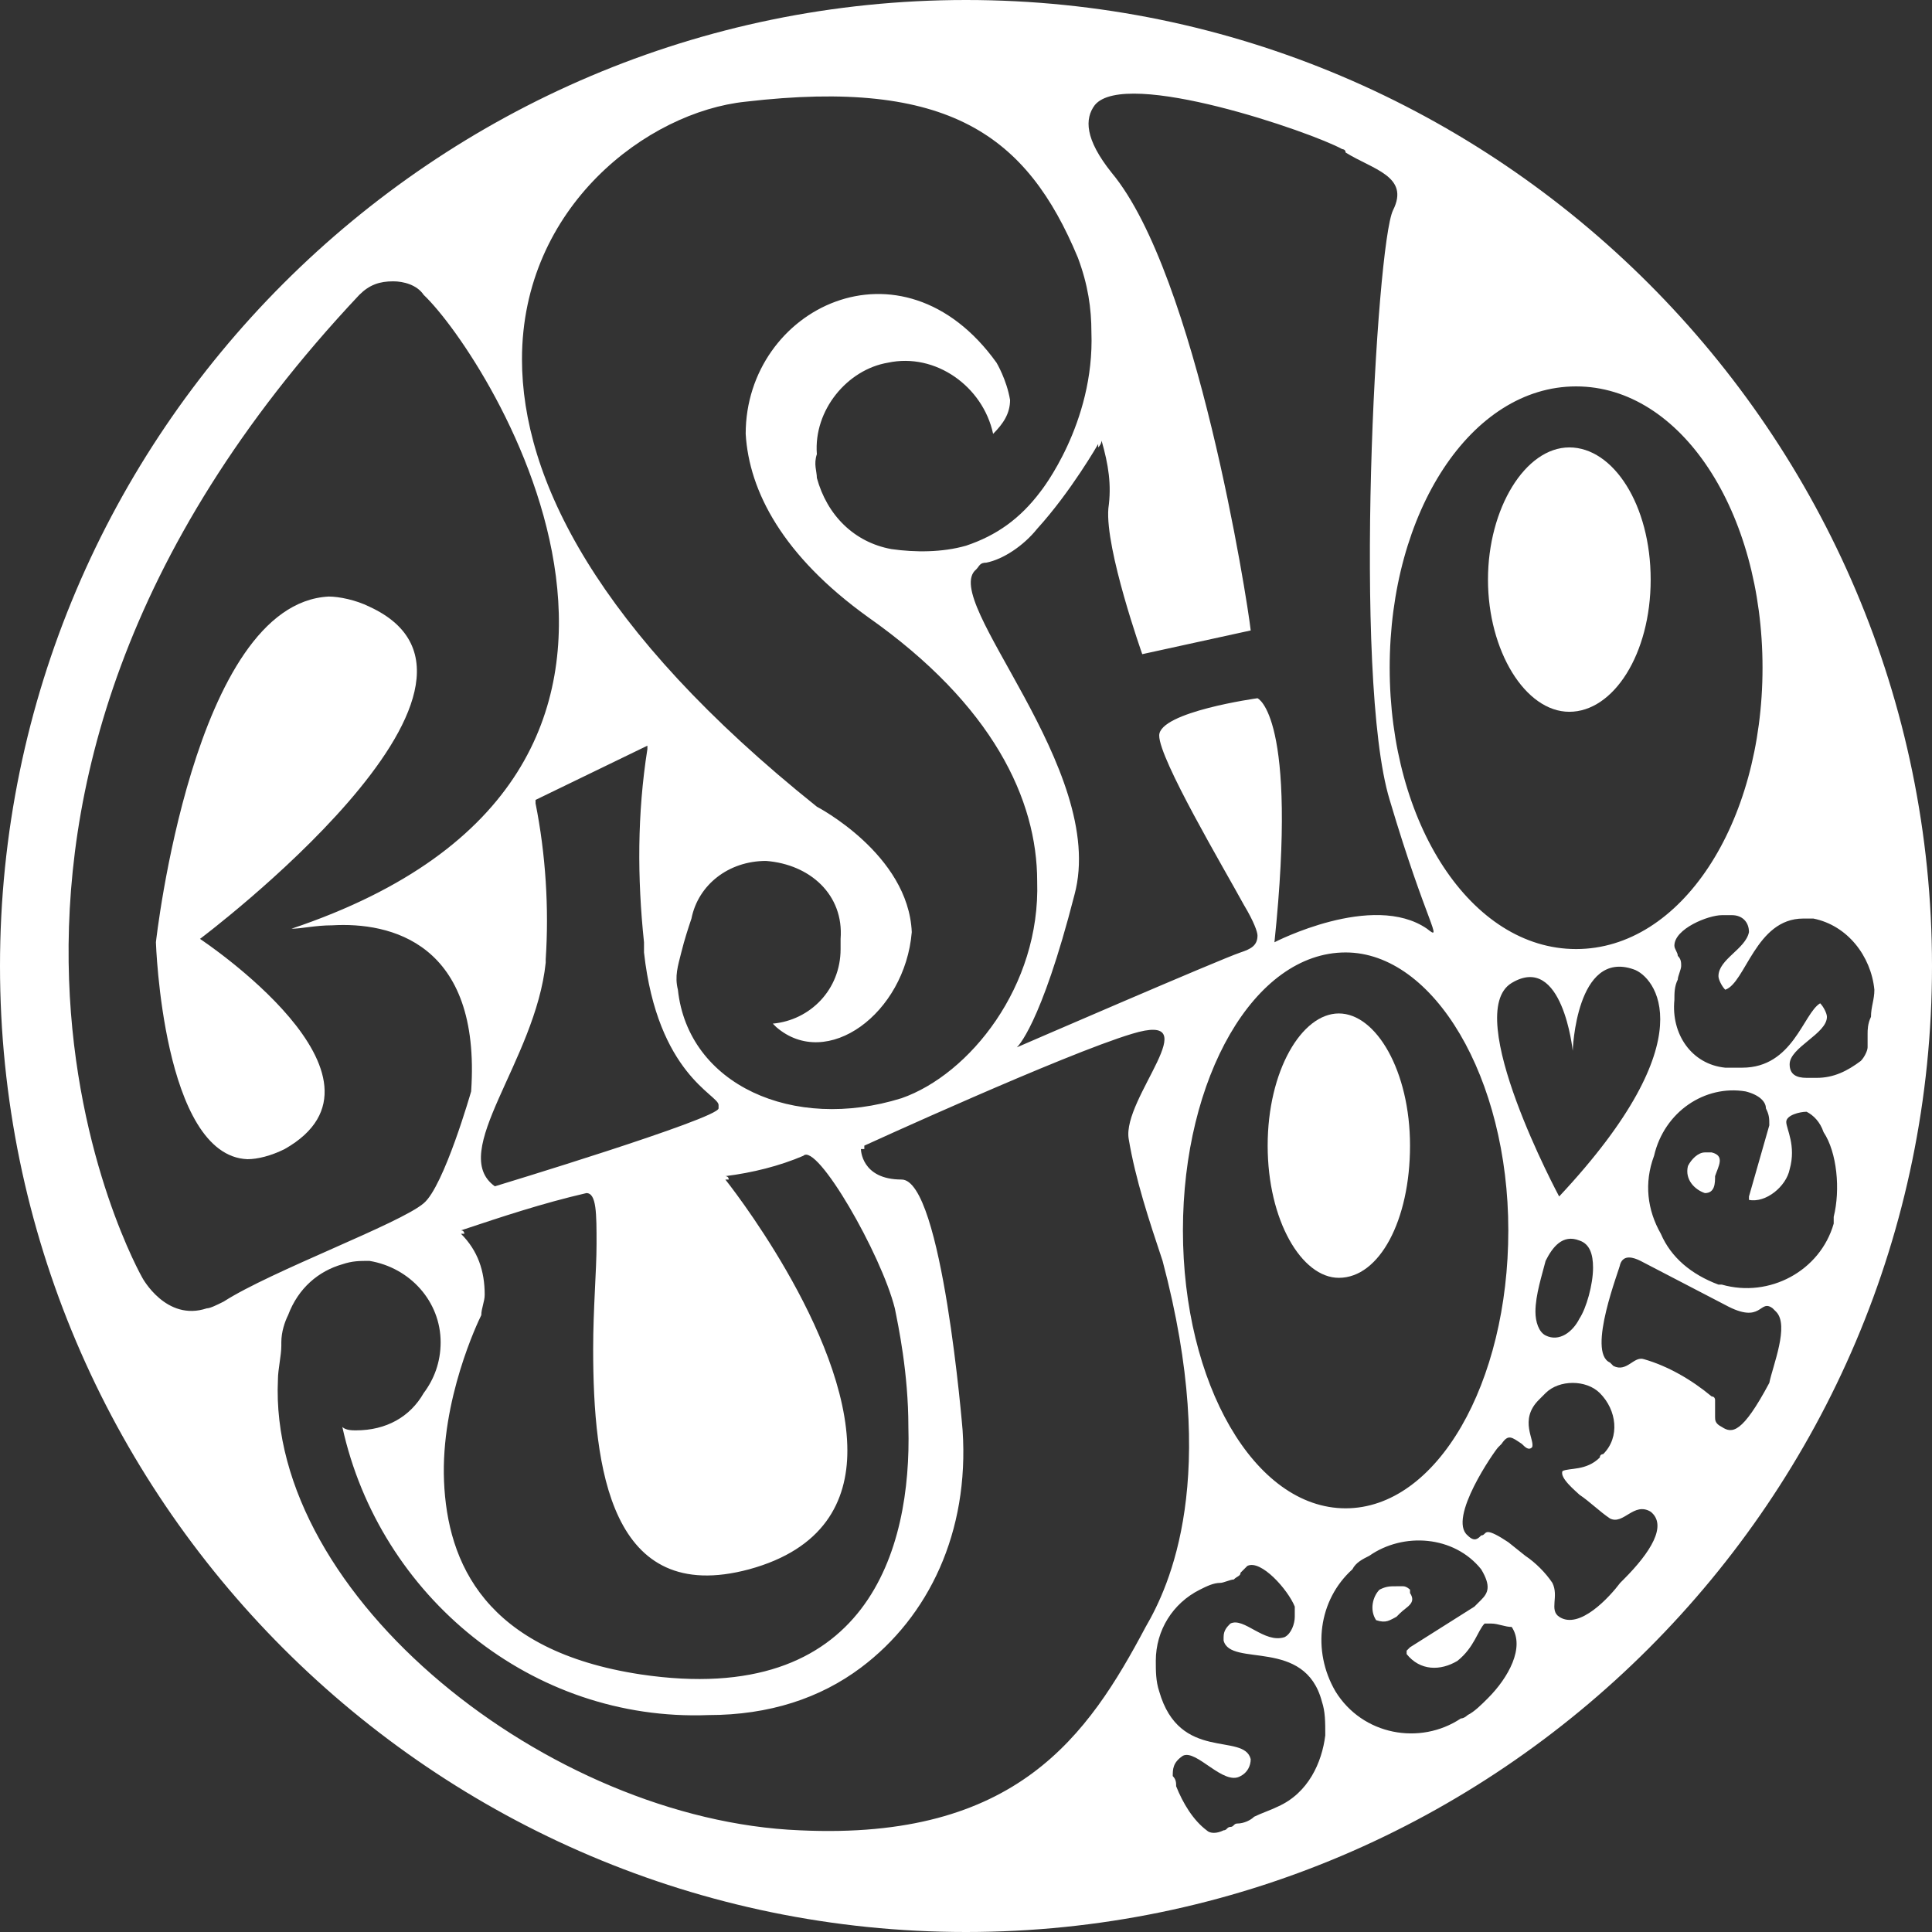 <?xml version="1.0" encoding="utf-8"?>
<!-- Generator: Adobe Illustrator 23.1.0, SVG Export Plug-In . SVG Version: 6.00 Build 0)  -->
<svg version="1.1" id="レイヤー_1" xmlns="http://www.w3.org/2000/svg" xmlns:xlink="http://www.w3.org/1999/xlink" x="0px"
	 y="0px" viewBox="0 0 57 57" style="enable-background:new 0 0 57 57;" xml:space="preserve">
<rect x="0" y="0" width="57" height="57" fill="#333333" stroke="none"/>
<style type="text/css">
	.st0{fill:#FFFFFF;}
</style>
<g>
	<path class="st0" d="M46.3,21c1.3,0,2.4-1.7,2.4-3.9c0-2.2-1.1-3.9-2.4-3.9s-2.4,1.8-2.4,3.9C43.9,19.2,45,21,46.3,21z"/>
	<path class="st0" d="M41.2,47.7c0,0,0.1-0.1,0.1-0.1c0.2-0.2,0.5-0.3,0.3-0.6c0-0.1,0-0.1,0-0.1c0,0-0.1-0.1-0.2-0.1
		c0,0-0.1,0-0.1,0c0,0-0.1,0-0.1,0c-0.2,0-0.3,0-0.5,0.1c-0.2,0.2-0.3,0.6-0.1,0.9C40.9,47.9,41,47.8,41.2,47.7z"/>
	<path class="st0" d="M39.5,29.9c-1.1,0-2.1,1.7-2.1,3.9s1,3.9,2.1,3.9c1.2,0,2.1-1.7,2.1-3.9S40.6,29.9,39.5,29.9z"/>
	<path class="st0" d="M4.6,27.8c0,0,0.2,6.3,2.7,6.4c0.3,0,0.7-0.1,1.1-0.3c3.7-2.1-2.5-6.2-2.5-6.2s10-7.5,5-9.8
		c-0.4-0.2-0.9-0.3-1.2-0.3C5.7,17.8,4.6,27.8,4.6,27.8z"/>
	<path class="st0" d="M49.8,34.4c-0.1,0.4,0.2,0.7,0.5,0.8c0.3,0,0.3-0.3,0.3-0.5c0.1-0.3,0.3-0.6-0.1-0.7c-0.1,0-0.2,0-0.2,0
		C50.1,34,49.9,34.2,49.8,34.4z"/>
	<path class="st0" d="M28.5,0C12.8,0,0,12.8,0,28.5S12.8,57,28.5,57S57,44.2,57,28.5S44.2,0,28.5,0z M46.5,11.4
		c3.1,0,5.5,3.7,5.5,8.3c0,4.6-2.4,8.3-5.5,8.3S41,24.3,41,19.7C41,15.1,43.4,11.4,46.5,11.4z M46.6,38.9c-0.2,0.4-0.6,0.7-1,0.5
		c-0.2-0.1-0.3-0.4-0.3-0.7c0-0.5,0.2-1.1,0.3-1.5c0.2-0.4,0.5-0.8,1-0.6c0.3,0.1,0.4,0.4,0.4,0.8C47,37.9,46.8,38.6,46.6,38.9z
		 M46,35.3c0,0-2.9-5.4-1.4-6.3s1.8,2,1.8,2s0.1-3,1.8-2.4C48.8,28.8,50.4,30.6,46,35.3z M44.5,36.3c0,4.5-2.1,8.2-4.8,8.2
		s-4.8-3.7-4.8-8.2s2.1-8.2,4.8-8.2C42.3,28.1,44.5,31.8,44.5,36.3z M32.3,3.1c0.9-1.1,6.4,0.8,7.3,1.3c0,0,0.1,0,0.1,0.1
		c0.8,0.5,1.9,0.7,1.4,1.7S39.9,20,41,23.6c1.1,3.7,1.6,4.2,1.1,3.8c-1.6-1.1-4.5,0.4-4.5,0.4c0.7-6.7-0.5-7.2-0.5-7.2
		s-2.9,0.4-2.9,1.1s1.9,3.9,2.5,5c0.3,0.5,0.4,0.8,0.4,0.9c0,0.3-0.2,0.4-0.5,0.5C36,28.3,30,30.9,30,30.9s0.7-0.6,1.7-4.5
		c1-3.7-4-8.7-2.9-9.6c0.1-0.1,0.1-0.2,0.3-0.2c0.5-0.1,1.1-0.5,1.5-1c1-1.1,1.8-2.5,1.8-2.5c0,0,0,0,0,0.1c0.1-0.1,0.1-0.2,0.1-0.2
		c0.2,0.7,0.3,1.3,0.2,2c-0.1,1.2,1,4.3,1,4.3l3.2-0.7c-0.1-0.9-1.6-10.5-4.1-13.5C32,4.1,32,3.5,32.3,3.1z M22,3
		c6-0.7,8.3,1,9.8,4.6c0.3,0.8,0.4,1.5,0.4,2.2c0.1,2.7-1.5,4.7-1.5,4.7c-0.6,0.8-1.3,1.3-2.2,1.6c-0.7,0.2-1.5,0.2-2.2,0.1
		c-1.1-0.2-1.9-1-2.2-2.1c0-0.2-0.1-0.4,0-0.7c-0.1-1.3,0.9-2.5,2.1-2.7c1.4-0.3,2.8,0.7,3.1,2.1c0.3-0.3,0.5-0.6,0.5-1
		c-0.1-0.6-0.4-1.1-0.4-1.1C26.6,6.8,22,9.1,22,12.8c0.1,1.7,1.1,3.6,3.6,5.4c3.7,2.6,5,5.4,5,7.8c0.1,3.1-2,5.7-4,6.4
		c-3.2,1-6.3-0.4-6.6-3.2c-0.1-0.4,0-0.7,0.1-1.1c0.1-0.4,0.2-0.7,0.3-1c0.2-1,1.1-1.7,2.2-1.7c1.3,0.1,2.3,1,2.2,2.3
		c0,0,0,0.1,0,0.1c0,0.1,0,0.1,0,0.2c0,1.2-0.9,2.1-2,2.2c0,0,0.1,0.1,0.1,0.1c1.5,1.3,3.8-0.4,4-2.8c-0.1-2.3-2.8-3.7-2.8-3.7
		c-6.5-5.2-8.7-9.7-8.7-13.2C15.4,6.1,19.1,3.3,22,3z M18.9,49.4c-4.6-0.7-5.7-3.3-5.8-5.7c-0.1-2.4,1-4.7,1.1-4.9
		c0-0.2,0.1-0.4,0.1-0.6c0-0.7-0.2-1.3-0.7-1.8c0,0,0,0,0.1,0c0,0,0-0.1-0.1-0.1c1.2-0.4,2.4-0.8,3.7-1.1c0.3,0,0.3,0.6,0.3,1.5
		c0,0.8-0.1,1.9-0.1,3.1c0,3.5,0.5,7.6,4.6,6.5c2.2-0.6,2.9-2,2.9-3.5c0-3.5-3.6-8-3.6-8c0,0,0,0,0.1,0c0-0.1-0.1-0.1-0.1-0.1
		c0.8-0.1,1.6-0.3,2.3-0.6c0.4-0.4,2.3,2.9,2.7,4.5c0.1,0.5,0.4,1.9,0.4,3.5C26.9,45.7,25.6,50.4,18.9,49.4z M15.8,23.7L15.8,23.7
		c0,0,0-0.1,0-0.1l3.3-1.6c0,0,0,0.1,0,0.1l0,0c-0.3,1.9-0.3,3.8-0.1,5.7c0,0.1,0,0.2,0,0.3c0.4,3.6,2.2,4.2,2.2,4.5c0,0,0,0,0,0
		c0,0,0,0.1,0,0.1c0,0.3-6.6,2.3-6.6,2.3c-1.4-1,1.2-3.7,1.5-6.6c0,0,0,0,0-0.1C16.2,26.8,16.1,25.2,15.8,23.7z M4.2,37.7
		c0,0-7.9-13.8,6.4-29c0.3-0.3,0.6-0.4,1-0.4c0.3,0,0.7,0.1,0.9,0.4c1.9,1.8,9.8,14.1-3.9,18.7c0.3,0,0.7-0.1,1.2-0.1
		c1.7-0.1,4.4,0.5,4.1,4.9c0,0-0.8,2.8-1.4,3.3c-0.7,0.6-4.5,2-5.9,2.9c-0.2,0.1-0.4,0.2-0.5,0.2C4.9,39,4.2,37.7,4.2,37.7z
		 M23.6,54c-7.4-0.3-15.7-6.9-15.4-13.3c0-0.3,0.1-0.7,0.1-1v-0.1c0-0.3,0.1-0.6,0.2-0.8c0.3-0.8,0.9-1.3,1.6-1.5
		c0.3-0.1,0.5-0.1,0.8-0.1c1.2,0.2,2.1,1.2,2.1,2.4c0,0.6-0.2,1.1-0.5,1.5c-0.4,0.7-1.1,1.1-2,1.1c-0.1,0-0.3,0-0.4-0.1
		c1.1,5,5.6,8.7,10.8,8.5c1.8,0,3.3-0.5,4.5-1.4c2-1.5,3.2-4,3-7c0,0-0.6-7.4-1.8-7.4c-1.2,0-1.2-0.9-1.2-0.9s0,0,0.1,0
		c0,0,0-0.1,0-0.1s5.9-2.7,7.9-3.3c2.3-0.7-0.3,1.9-0.1,3.1c0.2,1.2,0.6,2.4,1,3.6c1.7,6.4,0.2,9.6-0.5,10.8
		C32.1,51.2,30,54.3,23.6,54z M37.7,53.3c-0.2,0.1-0.5,0.2-0.7,0.3c-0.1,0.1-0.3,0.2-0.5,0.2c-0.1,0-0.1,0.1-0.2,0.1
		c-0.1,0-0.1,0.1-0.2,0.1c-0.2,0.1-0.4,0.1-0.5,0c-0.4-0.3-0.7-0.8-0.9-1.3c0-0.1,0-0.2-0.1-0.3c0-0.2,0-0.4,0.3-0.6
		c0.4-0.2,1.2,0.9,1.7,0.6c0.2-0.1,0.3-0.3,0.3-0.5c-0.2-0.8-2.1,0.1-2.7-2c-0.1-0.3-0.1-0.6-0.1-0.9c0-0.9,0.5-1.7,1.3-2.1
		c0.2-0.1,0.4-0.2,0.6-0.2c0.1,0,0.3-0.1,0.4-0.1c0.1-0.1,0.2-0.1,0.2-0.2c0.1-0.1,0.1-0.1,0.2-0.2c0.4-0.2,1.2,0.7,1.4,1.2
		c0,0.1,0,0.2,0,0.3c0,0.2-0.1,0.5-0.3,0.6c-0.6,0.2-1.2-0.6-1.6-0.4c-0.1,0.1-0.2,0.2-0.2,0.4c0,0,0,0.1,0,0.1
		c0.2,0.8,2.4-0.1,2.9,1.8c0.1,0.3,0.1,0.6,0.1,1C39,52,38.6,52.9,37.7,53.3z M43.9,50.1c-0.2,0.2-0.4,0.4-0.6,0.5
		c0,0-0.1,0.1-0.2,0.1c-1.2,0.8-2.9,0.5-3.7-0.8c-0.7-1.2-0.5-2.7,0.5-3.6c0.1-0.2,0.3-0.3,0.5-0.4c1-0.7,2.5-0.6,3.3,0.4
		c0.3,0.5,0.2,0.7,0,0.9c-0.1,0.1-0.1,0.1-0.2,0.2l-1.9,1.2c0,0-0.1,0.1-0.1,0.1c0,0,0,0.1,0,0.1c0.4,0.5,1,0.5,1.5,0.2c0,0,0,0,0,0
		c0.5-0.4,0.6-0.9,0.8-1.1c0.1,0,0.1,0,0.2,0c0.2,0,0.4,0.1,0.6,0.1C45,48.6,44.5,49.5,43.9,50.1z M47.9,46.6c0,0-0.1,0.1-0.1,0.1
		c-0.3,0.4-1.2,1.4-1.8,1c-0.3-0.2,0-0.6-0.2-1c-0.2-0.3-0.5-0.6-0.8-0.8l-0.5-0.4c-0.3-0.2-0.5-0.3-0.6-0.3c-0.1,0-0.1,0.1-0.2,0.1
		c-0.1,0.1-0.2,0.2-0.4,0c-0.6-0.5,0.8-2.5,0.9-2.6c0,0,0,0,0.1-0.1c0,0,0,0,0,0c0.2-0.3,0.3-0.2,0.6,0c0.1,0.1,0.2,0.2,0.3,0.1
		c0.1-0.2-0.4-0.8,0.2-1.4c0,0,0,0,0.1-0.1c0.1-0.1,0.1-0.1,0.1-0.1c0.4-0.4,1.2-0.4,1.6,0c0.5,0.5,0.6,1.3,0.1,1.8
		c0,0-0.1,0-0.1,0.1c0,0,0,0,0,0c-0.4,0.4-0.9,0.3-1.1,0.4c-0.1,0.2,0.4,0.6,0.5,0.7c0.3,0.2,0.6,0.5,0.9,0.7
		c0.4,0.2,0.7-0.5,1.2-0.2C49.2,45,48.7,45.8,47.9,46.6z M52.2,40.8c-0.8,1.5-1.1,1.5-1.4,1.3c-0.2-0.1-0.2-0.2-0.2-0.3c0,0,0,0,0,0
		c0-0.1,0-0.1,0-0.2c0-0.1,0-0.1,0-0.2c0,0,0-0.1,0-0.1c0,0,0-0.1-0.1-0.1c-0.6-0.5-1.3-0.9-2-1.1c-0.3-0.1-0.5,0.4-0.9,0.2
		c0,0-0.1-0.1-0.1-0.1c0,0,0,0,0,0c-0.7-0.3,0.3-2.8,0.3-2.9c0.1-0.3,0.4-0.2,0.6-0.1l2.5,1.3c1.1,0.6,1-0.2,1.4,0.1
		c0,0,0.1,0.1,0.1,0.1c0,0,0,0,0,0C52.8,39.1,52.3,40.3,52.2,40.8z M54.1,35.9c0,0.1,0,0.1,0,0.2c-0.4,1.4-1.9,2.2-3.3,1.8
		c-0.1,0-0.1,0-0.1,0c-0.8-0.3-1.4-0.8-1.7-1.5c-0.4-0.7-0.5-1.5-0.2-2.3c0.3-1.3,1.5-2.1,2.7-1.9c0.4,0.1,0.6,0.3,0.6,0.5
		c0.1,0.2,0.1,0.3,0.1,0.5l-0.6,2.1c0,0,0,0.1,0,0.1c0,0,0,0,0,0c0.5,0.1,1.1-0.4,1.2-0.9c0.2-0.7-0.1-1.2-0.1-1.4s0.4-0.3,0.6-0.3
		c0.2,0.1,0.4,0.3,0.5,0.6C54.2,34,54.3,35.1,54.1,35.9z M55.1,30.5c0,0.1,0,0.1,0,0.2c0,0.1,0,0.1,0,0.2c0,0.1-0.1,0.3-0.2,0.4
		c-0.4,0.3-0.8,0.5-1.3,0.5c-0.1,0-0.1,0-0.2,0c0,0-0.1,0-0.1,0c-0.3,0-0.5-0.1-0.5-0.4c0-0.5,1.1-0.9,1.1-1.4
		c0-0.1-0.1-0.3-0.2-0.4c-0.5,0.3-0.8,1.9-2.3,1.9c-0.1,0-0.1,0-0.2,0c0,0,0,0,0,0c0,0,0,0-0.1,0c-0.1,0-0.1,0-0.2,0
		c-1-0.1-1.6-1-1.5-2c0-0.2,0-0.4,0.1-0.6c0-0.1,0.1-0.3,0.1-0.4s0-0.2-0.1-0.3c0-0.1-0.1-0.2-0.1-0.3c0-0.5,1-0.9,1.4-0.9
		c0,0,0.1,0,0.1,0c0.1,0,0.1,0,0.2,0c0.3,0,0.5,0.2,0.5,0.5c-0.1,0.5-0.9,0.8-0.9,1.3c0,0.1,0.1,0.3,0.2,0.4
		c0.6-0.2,0.9-2.1,2.3-2.1c0,0,0.1,0,0.1,0c0.1,0,0.1,0,0.2,0c1,0.2,1.7,1.1,1.8,2.1c0,0.3-0.1,0.5-0.1,0.8
		C55.1,30.2,55.1,30.4,55.1,30.5z"/>
</g>
</svg>
